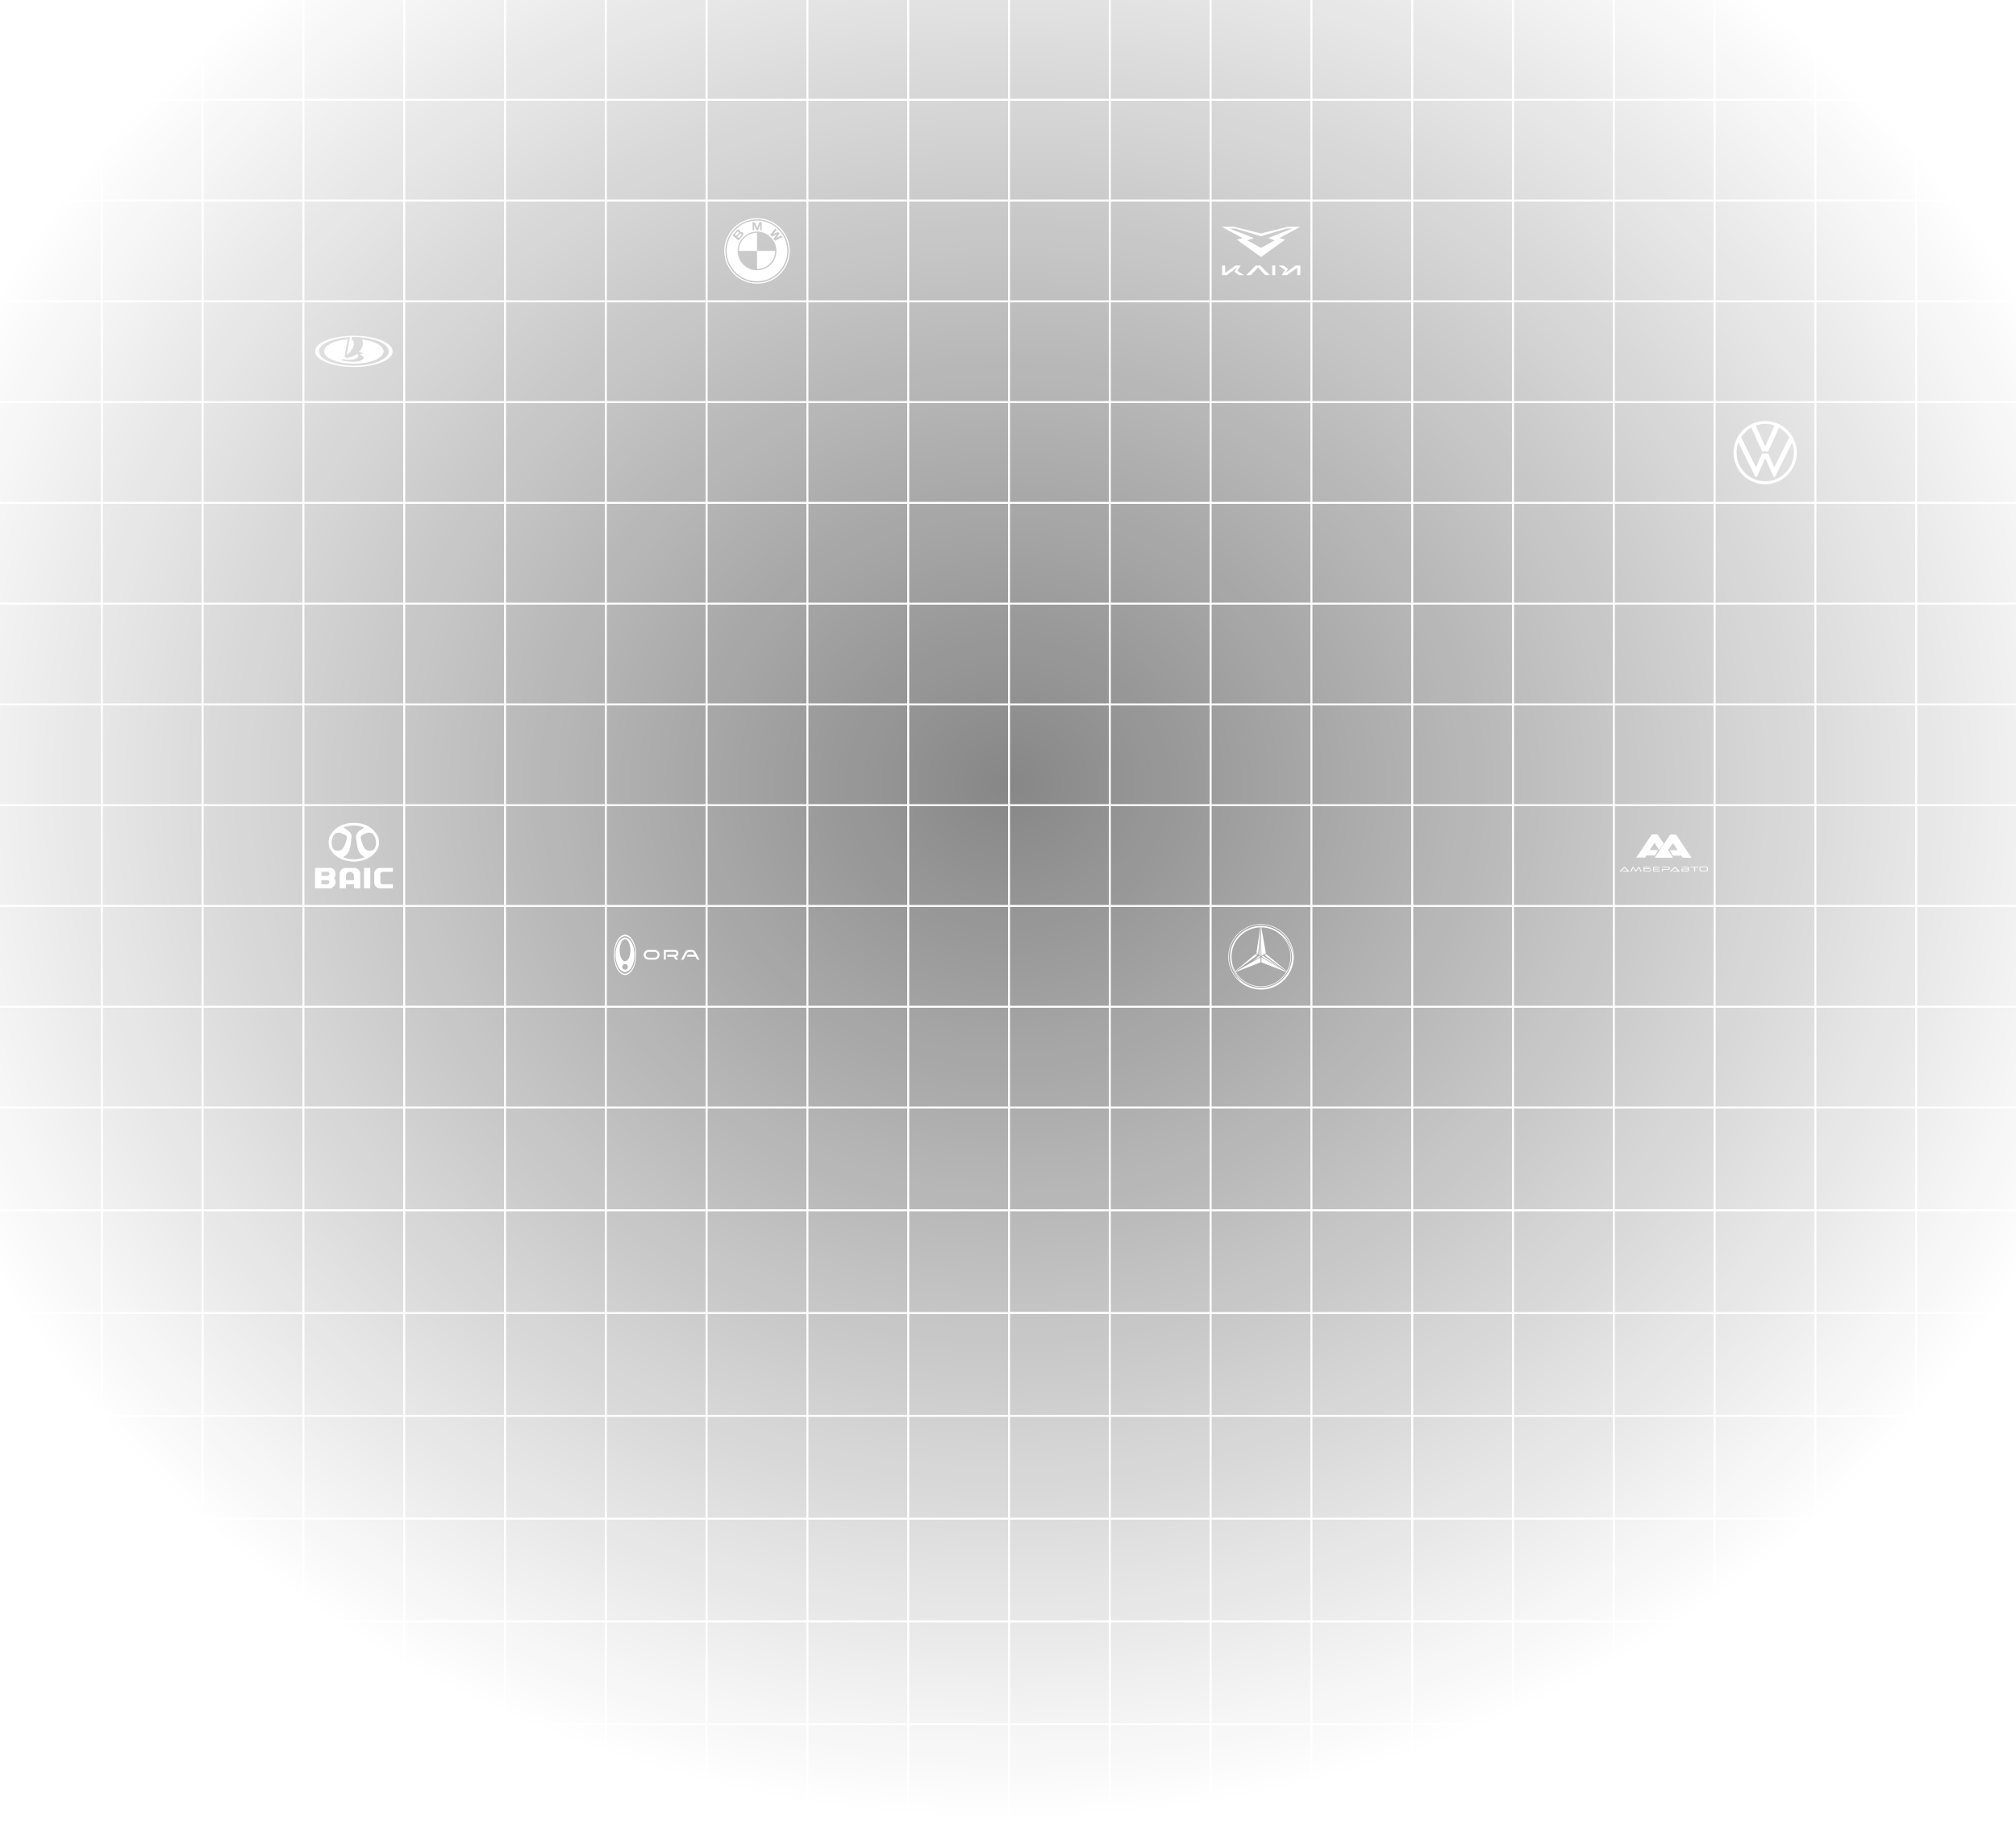 <?xml version="1.0" encoding="UTF-8"?> <svg xmlns="http://www.w3.org/2000/svg" width="2000" height="1812" viewBox="0 0 2000 1812" fill="none"><path opacity="0.5" fill-rule="evenodd" clip-rule="evenodd" d="M0 0L100 0V98H0V0ZM102 98V0H200V98H102ZM202 98V0H300V98H202ZM302 98V0H400V98H302ZM402 98V0L500 0V98H402ZM502 98V0H600V98H502ZM602 98V0H700V98H602ZM702 98V0H800V98H702ZM802 98V0H900V98H802ZM902 98V0H1000V98H902ZM1002 98V0H1100V98H1002ZM1102 98V0L1200 0V98H1102ZM1202 98V0H1300V98H1202ZM1302 98V0H1400V98H1302ZM1402 98V0H1500V98H1402ZM1502 98V0L1600 0V98H1502ZM1602 98V0H1700V98H1602ZM1702 98V0H1800V98H1702ZM1802 98V0H1900V98H1802ZM1902 98V0H2000V98H1902ZM1902 100H2000V198H1902V100ZM1902 200H2000V298H1902V200ZM1902 300H2000V398H1902V300ZM1902 400H2000V498H1902V400ZM1902 500H2000V598H1902V500ZM1902 600H2000V698H1902V600ZM1902 700H2000V798H1902V700ZM1902 800H2000V898H1902V800ZM1902 900H2000V998H1902V900ZM1902 1000H2000V1098H1902V1000ZM1902 1100H2000V1200H1902V1100ZM1900 1100V1200H1802V1100H1900ZM1800 1100V1200H1702V1100H1800ZM1700 1100V1200H1602V1100H1700ZM1600 1100V1200H1502V1100H1600ZM1500 1100V1200H1402V1100H1500ZM1400 1100V1200H1302V1100H1400ZM1300 1100V1200H1202V1100H1300ZM1200 1100V1200H1102V1100H1200ZM1100 1100V1200H1002V1100H1100ZM1000 1100V1200H902V1100H1000ZM900 1100V1200H802V1100H900ZM800 1100V1200H702V1100H800ZM700 1100V1200H602V1100H700ZM600 1100V1200H502V1100H600ZM500 1100V1200H402V1100H500ZM400 1100V1200H302V1100H400ZM300 1100V1200H202V1100H300ZM200 1100V1200H102V1100H200ZM100 1100V1200H0V1100H100ZM100 1098H0V1000H100V1098ZM100 998H0V900H100V998ZM100 898H0V800H100V898ZM100 798H0V700H100V798ZM100 698H0V600H100V698ZM100 598H0V500H100V598ZM100 498H0V400H100V498ZM100 398H0V300H100V398ZM100 298H0V200H100V298ZM100 198H0V100H100V198ZM1200 100H1102V198H1200V100ZM1200 200H1102V298H1200V200ZM1202 200H1300V249V298H1202V200ZM1200 300H1102V398H1200V300ZM1202 398V300H1300V398H1202ZM1200 400H1102V498H1200V400ZM1202 498V400H1300V498H1202ZM1200 500H1102V598H1200V500ZM1202 598V500H1300V598H1202ZM1200 600H1102V698H1200V600ZM1202 698V600H1300V698H1202ZM1200 700H1102V798H1200V700ZM1202 798V700H1300V798H1202ZM1200 800H1102V898H1200V800ZM1202 898V800H1300V898H1202ZM1200 900H1102V998H1200V900ZM1202 998V900H1300V998H1202ZM1200 1000H1102V1098H1200V1000ZM1202 1098V1000H1300V1098H1202ZM1202 198V100H1300V198H1202ZM1400 1098H1302V1000H1400V1098ZM1400 998H1302V900H1400V998ZM1400 898H1302V800H1400V898ZM1400 798H1302V700H1400V798ZM1400 698H1302V600H1400V698ZM1400 598H1302V500H1400V598ZM1400 498H1302V400H1400V498ZM1400 398H1302V300H1400V398ZM1400 298H1302V200H1400V298ZM1400 198H1302V100H1400V198ZM1402 200H1500V298H1402V200ZM1402 398V300H1500V398H1402ZM1402 498V400H1500V498H1402ZM1402 598V500H1500V598H1402ZM1402 698V600H1500V698H1402ZM1402 798V700H1500V798H1402ZM1402 898V800H1500V898H1402ZM1402 998V900H1500V998H1402ZM1402 1098V1000H1500V1098H1402ZM1402 198V100H1500V198H1402ZM1600 1098H1502V1000H1600V1098ZM1600 998H1502V900H1600V998ZM1600 898H1502V800H1600V898ZM1600 798H1502V700H1600V798ZM1600 698H1502V600H1600V698ZM1600 598H1502V500H1600V598ZM1600 498H1502V400H1600V498ZM1600 398H1502V300H1600V398ZM1600 298H1502V200H1600V298ZM1600 198H1502V100H1600V198ZM1602 200H1700V298H1602V200ZM1602 398V300H1700V398H1602ZM1602 498V400H1700V498H1602ZM1602 598V500H1700V598H1602ZM1602 698V600H1700V698H1602ZM1602 798V700H1700V798H1602ZM1602 898V800H1700V898H1602ZM1602 998V900H1700V998H1602ZM1602 1098V1000H1700V1098H1602ZM1602 198V100H1700V198H1602ZM1702 1098V1000H1800V1098H1702ZM1702 998V900H1800V998H1702ZM1702 898V800H1800V898H1702ZM1702 798V700H1800V798H1702ZM1702 698V600H1800V698H1702ZM1702 598V500H1800V598H1702ZM1800 400V498H1702V400H1800ZM1800 398H1702V300H1800V398ZM1800 298H1702V200H1800V298ZM1800 198H1702V100H1800V198ZM1802 200H1900V298H1802V200ZM1802 398V300H1900V398H1802ZM1802 498V400H1900V498H1802ZM1802 598V500H1900V598H1802ZM1802 698V600H1900V698H1802ZM1802 798V700H1900V798H1802ZM1802 898V800H1900V898H1802ZM1802 998V900H1900V998H1802ZM1802 1098V1000H1900V1098H1802ZM1802 198V100H1900V198H1802ZM102 1098H200V1000H102V1098ZM102 998H200V900H102V998ZM102 898H200V800H102V898ZM102 798H200V700H102V798ZM102 698H200V600H102V698ZM102 598H200V500H102V598ZM102 498H200V400H102V498ZM102 398H200V300H102V398ZM102 298H200V200H102V298ZM102 198H200V100H102V198ZM202 198V100H300V198H202ZM202 298V200H300V298H202ZM202 398V300H300V398H202ZM202 498V400H300V498H202ZM202 598V500H300V598H202ZM202 698V600H300V698H202ZM202 798V700H300V798H202ZM202 898V800H300V898H202ZM202 998V900H300V998H202ZM202 1098V1000H300V1098H202ZM302 1098H400V1000H302V1098ZM302 998H400V900H302V998ZM302 898H400V800H302V898ZM302 798H400V700H302V798ZM302 698H400V600H302V698ZM302 598H400V500H302V598ZM302 498H400V400H302V498ZM302 398H400V300H302V398ZM302 298H400V200H302V298ZM302 198H400V100H302V198ZM402 198V100H500V198H402ZM402 298V200H500V298H402ZM402 398V300H500V398H402ZM402 498V400H500V498H402ZM402 598V500H500V598H402ZM402 698V600H500V698H402ZM402 798V700H500V798H402ZM402 898V800H500V898H402ZM402 998V900H500V998H402ZM402 1098V1000H500V1098H402ZM502 1098H600V1000H502V1098ZM502 998H600V900H502V998ZM502 898H600V800H502V898ZM502 798H600V700H502V798ZM502 698H600V600H502V698ZM502 598H600V500H502V598ZM502 498H600V400H502V498ZM502 398H600V300H502V398ZM502 298H600V200H502V298ZM502 198H600V100H502V198ZM602 198V100H700V198H602ZM602 298V200H700V298H602ZM602 398V300H700V398H602ZM602 498V400H700V498H602ZM602 598V500H700V598H602ZM602 698V600H700V698H602ZM602 798V700H700V798H602ZM602 898V800H700V898H602ZM602 998V900H700V998H602ZM602 1098V1000H700V1098H602ZM702 1098H800V1000H702V1098ZM702 998H800V900H702V998ZM702 898H800V800H702V898ZM702 798H800V700H702V798ZM702 698H800V600H702V698ZM702 598H800V500H702V598ZM702 498H800V400H702V498ZM702 398H800V300H702V398ZM702 200V298H800V200H702ZM702 198H800V100H702V198ZM802 198V100H900V198H802ZM802 200H900V298H802V200ZM802 398V300H900V398H802ZM802 498V400H900V498H802ZM802 598V500H900V598H802ZM802 698V600H900V698H802ZM802 798V700H900V798H802ZM802 898V800H900V898H802ZM802 998V900H900V998H802ZM802 1098V1000H900V1098H802ZM902 1098H1000V1000H902V1098ZM902 998H1000V900H902V998ZM902 898H1000V800H902V898ZM902 798H1000V700H902V798ZM902 698H1000V600H902V698ZM902 598H1000V500H902V598ZM902 498H1000V400H902V498ZM902 398H1000V300H902V398ZM902 298H1000V200H902V298ZM902 198H1000V100H902V198ZM1002 198V100H1100V198H1002ZM1002 200H1100V298H1002V200ZM1002 398V300H1100V398H1002ZM1002 498V400H1100V498H1002ZM1002 598V500H1100V598H1002ZM1002 698V600H1100V698H1002ZM1002 798V700H1100V798H1002ZM1002 898V800H1100V898H1002ZM1002 998V900H1100V998H1002ZM1002 1098V1000H1100V1098H1002ZM351.029 333.166C329.766 333.166 312.529 340.105 312.529 348.666C312.529 357.227 329.766 364.166 351.029 364.166C372.292 364.166 389.529 357.227 389.529 348.666C389.529 340.105 372.292 333.166 351.029 333.166ZM359.579 349.957C359.598 349.975 359.611 349.998 359.616 350.023L359.799 351.03C359.776 351.143 359.716 351.181 359.653 351.172C358.55 350.873 357.621 350.942 357.465 351.374C357.315 351.791 357.927 352.412 358.898 352.891C360.006 353.522 360.657 354.293 360.657 355.125C360.657 357.265 356.347 359 351.032 359C346.759 359 342.745 358.535 339.254 357.718C339.244 357.715 339.234 357.712 339.225 357.707C339.217 357.703 339.209 357.699 339.202 357.693C339.195 357.688 339.189 357.682 339.184 357.676C339.181 357.673 339.178 357.669 339.176 357.666C339.157 357.639 339.149 357.606 339.153 357.574L339.398 356.221C339.401 356.204 339.407 356.188 339.416 356.174C339.421 356.167 339.426 356.159 339.433 356.153C339.435 356.15 339.437 356.148 339.44 356.146C339.443 356.143 339.447 356.14 339.451 356.137C339.464 356.127 339.48 356.121 339.497 356.117C339.506 356.115 339.516 356.114 339.526 356.114C339.533 356.114 339.54 356.115 339.547 356.116C341.263 356.716 343.475 357.076 345.896 357.076C348.753 357.076 351.319 356.575 353.081 355.779C354.599 355.094 355.521 354.191 355.521 353.201C355.521 352.472 355.021 351.791 354.153 351.209C354.143 351.204 354.133 351.2 354.122 351.197C354.108 351.193 354.094 351.192 354.08 351.194C354.067 351.195 354.054 351.199 354.041 351.204L354.026 351.212L354.012 351.223C353.696 351.464 353.374 351.696 353.045 351.918L352.833 352.06L352.618 352.199L352.44 352.312C352.256 352.427 352.07 352.539 351.883 352.647C349.275 354.163 346.515 354.97 343.946 355.104L343.843 355.099C343.559 355.099 343.279 355.036 343.022 354.914C342.765 354.792 342.538 354.615 342.358 354.395C342.265 354.282 342.186 354.159 342.121 354.029C342.06 353.905 342.011 353.775 341.977 353.64C341.936 353.481 341.917 353.319 341.917 353.156L341.919 353.081C341.919 353.066 341.92 353.052 341.921 353.037C341.922 353.012 341.924 352.987 341.927 352.962L341.936 352.89C341.941 352.857 341.946 352.825 341.952 352.793L344.832 336.831C344.829 336.729 344.774 336.679 344.71 336.677C331.445 337.88 321.512 342.791 321.512 348.666C321.512 355.443 334.727 360.937 351.029 360.937C367.331 360.937 380.546 355.443 380.546 348.666C380.546 343.092 371.606 338.386 359.361 336.891L359.345 336.89C359.333 336.89 359.322 336.892 359.31 336.895C359.294 336.899 359.279 336.907 359.265 336.918C359.259 336.923 359.253 336.929 359.248 336.935C359.242 336.942 359.237 336.949 359.232 336.957C359.224 336.972 359.218 336.988 359.217 337.005C361.016 340.757 359.664 345.552 356.106 349.321C356.062 349.466 356.109 349.527 356.175 349.539C357.291 349.631 358.404 349.759 359.512 349.922C359.537 349.926 359.561 349.938 359.579 349.957ZM351.021 340.502C351.026 340.42 351.029 340.337 351.029 340.253C351.029 339.512 350.818 338.786 350.42 338.161C350.022 337.537 349.455 337.041 348.785 336.731C348.741 336.705 348.715 336.653 348.724 336.599L349.09 334.576C349.094 334.56 349.101 334.545 349.111 334.531C349.118 334.521 349.126 334.513 349.135 334.505C349.14 334.501 349.145 334.497 349.151 334.494C349.158 334.49 349.166 334.487 349.174 334.484C349.187 334.48 349.201 334.478 349.215 334.478C349.481 334.472 349.747 334.467 350.013 334.464L350.397 334.46C350.607 334.458 350.818 334.458 351.029 334.458C370.167 334.458 385.68 340.819 385.68 348.666C385.68 356.513 370.166 362.874 351.029 362.874C331.892 362.874 316.379 356.513 316.379 348.666C316.379 341.376 329.769 335.368 347.015 334.552C347.028 334.553 347.04 334.555 347.052 334.56C347.063 334.564 347.074 334.569 347.084 334.576C347.089 334.58 347.094 334.584 347.099 334.589C347.105 334.595 347.111 334.602 347.115 334.609L347.119 334.616L347.127 334.63L347.133 334.647L347.136 334.663L347.137 334.674L344.008 352.011C344.001 352.058 344.013 352.099 344.039 352.128L344.052 352.141C344.057 352.145 344.061 352.148 344.066 352.152C344.069 352.153 344.072 352.155 344.074 352.156C344.078 352.158 344.082 352.16 344.087 352.161L344.09 352.163C344.093 352.164 344.096 352.165 344.099 352.165C344.101 352.166 344.104 352.167 344.106 352.167C344.139 352.175 344.173 352.168 344.201 352.15C344.913 351.601 345.588 351.004 346.221 350.366C349.414 347.152 351.161 343.347 351.021 340.502ZM1218.5 949.513C1218.5 931.564 1233.05 917.014 1251 917.014C1268.95 917.014 1283.5 931.564 1283.5 949.513C1283.5 967.463 1268.95 982.013 1251 982.013C1233.05 982.013 1218.5 967.463 1218.5 949.513ZM1231.45 973.259C1236.63 977.804 1243.58 980.28 1251 980.28C1267.98 980.28 1281.74 966.519 1281.74 949.545C1281.74 942.614 1278.35 933.999 1274.43 930.974C1278.3 936.007 1280.86 942.705 1280.86 949.545C1280.86 966.032 1267.49 979.398 1251 979.398C1236.15 979.398 1223.82 968.542 1221.53 954.33C1222.5 961.803 1226.41 968.834 1231.45 973.259ZM1250.81 920.252L1248.18 947.198L1246.36 946.107L1250.33 920.257C1234.48 920.617 1221.74 933.577 1221.74 949.513C1221.73 954.454 1222.98 959.316 1225.37 963.641L1245.62 946.735L1247.55 947.826L1225.53 963.93L1225.69 964.213L1250.57 949.917V954.958L1225.91 964.575C1231.02 973.083 1240.35 978.777 1251 978.777C1261.66 978.777 1270.99 973.072 1276.11 964.55L1251.43 955.011V949.968L1276.28 964.264L1276.45 963.973L1254.35 947.826L1256.27 946.735L1276.58 963.73C1278.93 959.522 1280.27 954.675 1280.27 949.513C1280.27 933.45 1267.32 920.414 1251.3 920.253L1255.85 945.902L1251.33 948.606L1251.07 920.25H1251L1250.81 920.252ZM1220.26 949.494C1220.26 932.521 1234.02 918.76 1251 918.76C1267.69 918.76 1282.22 932.905 1282.66 949.493C1283.18 932.491 1268.62 917.581 1251 917.581C1233.37 917.581 1219.09 931.869 1219.09 949.493C1219.09 959.591 1223.82 968.591 1231.14 974.438C1229.28 972.46 1227.88 970.962 1226.58 968.542C1222.77 962.91 1220.26 956.389 1220.26 949.494ZM1253.13 948.5L1251.68 949.333L1271.33 960.977L1253.13 948.5ZM1249.28 947.889L1250.63 948.667L1250.79 924.074L1249.28 947.889ZM1242.97 953.577L1249 948.586L1250.2 949.314L1242.97 953.577ZM1722.77 449.158C1722.77 464.766 1735.55 477.616 1751.16 477.616C1766.77 477.616 1779.56 464.766 1779.68 449.158C1779.68 445.648 1779.05 442.326 1777.86 439.192L1761.25 472.602C1761.07 473.04 1760.75 473.416 1760.25 473.416C1759.75 473.416 1759.44 473.04 1759.25 472.602L1751.6 455.489L1751.57 455.438L1751.53 455.373L1751.52 455.36C1751.44 455.224 1751.37 455.113 1751.22 455.113C1751.2 455.113 1751.18 455.115 1751.16 455.119C1751.12 455.128 1751.09 455.143 1751.06 455.165C1751.06 455.169 1751.05 455.174 1751.04 455.179L1751.03 455.195C1751.02 455.203 1751.01 455.211 1751 455.22C1750.98 455.238 1750.97 455.258 1750.95 455.28C1750.94 455.297 1750.93 455.314 1750.92 455.332C1750.9 455.365 1750.88 455.401 1750.87 455.436C1750.86 455.454 1750.86 455.471 1750.85 455.489L1743.2 472.602C1743.01 473.04 1742.7 473.416 1742.2 473.416C1742.05 473.416 1741.92 473.384 1741.8 473.327C1741.52 473.191 1741.33 472.912 1741.19 472.602L1724.58 439.192C1723.39 442.326 1722.77 445.648 1722.77 449.158ZM1750.92 442.544L1750.94 442.567C1750.95 442.58 1750.96 442.591 1750.96 442.602L1750.97 442.611L1750.98 442.618L1750.98 442.622C1751.01 442.65 1751.04 442.672 1751.07 442.685C1751.09 442.693 1751.11 442.698 1751.13 442.7C1751.14 442.701 1751.15 442.702 1751.16 442.702C1751.35 442.702 1751.41 442.583 1751.53 442.344L1751.54 442.326L1760.44 422.268C1757.55 421.202 1754.42 420.638 1751.16 420.638C1747.9 420.638 1744.77 421.202 1741.88 422.268L1750.79 442.326C1750.81 442.365 1750.83 442.405 1750.86 442.442L1750.87 442.454L1750.87 442.467C1750.88 442.478 1750.88 442.488 1750.89 442.499L1750.9 442.512L1750.9 442.52L1750.92 442.544ZM1741.77 463.064C1741.85 463.207 1741.92 463.324 1742.07 463.324C1742.26 463.324 1742.39 463.136 1742.45 462.948L1747.71 450.537C1747.83 450.275 1747.96 450.148 1748.13 450.087C1748.19 450.065 1748.26 450.052 1748.33 450.044C1748.4 450.038 1748.46 450.036 1748.53 450.036H1753.54C1753.92 450.036 1754.17 450.098 1754.36 450.537L1759.81 462.948C1759.84 462.99 1759.86 463.032 1759.89 463.071C1759.97 463.21 1760.04 463.324 1760.19 463.324C1760.38 463.324 1760.5 463.136 1760.56 462.948L1775.11 433.864C1772.54 429.915 1769.03 426.592 1764.89 424.273L1754.48 447.403C1754.37 447.66 1754.24 447.788 1754.08 447.85C1754.06 447.858 1754.04 447.864 1754.02 447.87C1754 447.875 1753.97 447.88 1753.95 447.884C1753.86 447.9 1753.77 447.904 1753.67 447.904H1748.65C1748.34 447.904 1748.03 447.779 1747.9 447.403L1737.5 424.273C1733.3 426.592 1729.85 429.915 1727.28 433.864L1741.7 462.948C1741.72 462.987 1741.75 463.026 1741.77 463.064ZM1782.5 449.158C1782.5 466.521 1768.52 480.5 1751.16 480.5C1733.8 480.5 1719.82 466.521 1719.82 449.158C1719.82 431.795 1733.8 417.817 1751.16 417.817C1768.52 417.817 1782.5 431.795 1782.5 449.158ZM751 281.5C759.68 281.5 767.84 278.119 773.98 271.981C780.12 265.842 783.5 257.681 783.5 249C783.5 240.319 780.12 232.158 773.98 226.019C767.84 219.881 759.68 216.5 751 216.5C733.08 216.5 718.5 231.079 718.5 249C718.5 257.681 721.88 265.842 728.02 271.981C734.16 278.119 742.32 281.5 751 281.5ZM719.62 249C719.62 240.62 722.89 232.74 728.81 226.814C734.74 220.888 742.62 217.625 751 217.625C759.38 217.625 767.26 220.888 773.19 226.814C779.11 232.74 782.38 240.619 782.38 249C782.38 266.301 768.3 280.375 751 280.375C742.62 280.375 734.74 277.112 728.81 271.186C722.89 265.259 719.62 257.38 719.62 249ZM751 249H733.02C733.02 239.07 741.07 231.021 751 231.021V249ZM751 266.979V249H768.98C768.98 258.93 760.93 266.979 751 266.979ZM751 218.917C734.39 218.917 720.92 232.386 720.92 249C720.92 265.614 734.39 279.083 751 279.083C767.61 279.083 781.08 265.614 781.08 249C781.08 232.386 767.61 218.917 751 218.917ZM751 268.215C740.39 268.215 731.78 259.612 731.78 249C731.78 238.388 740.39 229.784 751 229.784C761.61 229.784 770.22 238.388 770.22 249C770.22 259.612 761.61 268.215 751 268.215ZM736.88 230.666C736.24 230.047 735.26 229.86 734.33 230.434C734.51 229.976 734.44 229.509 734.34 229.251C733.976 228.581 733.825 228.451 733.554 228.219L733.54 228.207L733.48 228.159C732.42 227.268 731.3 228.028 730.5 228.981L726.63 233.586L732.71 238.683L736.78 233.827C737.71 232.717 737.86 231.617 736.88 230.666ZM752.01 228.478L754.09 222.949V228.478H755.68V220.56H753.3L751.14 226.2L748.99 220.56H746.6V228.478H748.19V222.949L750.27 228.478H752.01ZM773.32 231.772L770.34 235.998L774.96 233.801L776.19 235.314L768.9 238.844L767.47 237.055L770.33 232.866L770.31 232.845L765.62 234.776L764.17 232.998L769.14 226.608L770.36 228.121L767.25 232.19L772.01 230.149L773.32 231.772ZM731.34 230.121C731.61 229.801 732.22 229.814 732.61 230.142C733.04 230.502 733.04 231.013 732.75 231.357L730.46 234.091L729.02 232.887L731.34 230.121ZM735.42 233.347L733.01 236.23L731.49 234.957L733.93 232.051C734.2 231.723 734.82 231.627 735.23 231.975C735.7 232.368 735.75 232.964 735.42 233.347ZM1100 1202V1301.78H1002V1202H1100ZM100 1202V1302H0V1202H100ZM200 1202V1302H102V1202H200ZM300 1302V1202H202V1302H300ZM400 1202V1302H302V1202H400ZM500 1302V1202H402V1302H500ZM600 1202V1302H502V1202H600ZM700 1302V1202H602V1302H700ZM800 1202V1302H702V1202H800ZM900 1302V1202H802V1302H900ZM1902 1202H2000V1302H1902V1202ZM1000 1302V1202H902V1302H1000ZM1200 1202V1302H1102V1202H1200ZM1300 1302V1202H1202V1302H1300ZM1500 1202V1302H1402V1202H1500ZM1400 1302V1202H1302V1302H1400ZM1600 1202V1302H1502V1202H1600ZM1700 1302V1202H1602V1302H1700ZM1800 1202V1302H1702V1202H1800ZM1900 1302V1202H1802V1302H1900ZM1902 1304H2000V1404H1902V1304ZM1900 1404V1304H1802V1404H1900ZM1800 1304V1404H1702V1304H1800ZM1700 1404V1304H1602V1404H1700ZM1600 1304V1404H1502V1304H1600ZM1500 1404V1304H1402V1404H1500ZM1400 1304V1404H1302V1304H1400ZM1300 1404V1304H1202V1404H1300ZM1200 1304V1404H1102V1304H1200ZM1100 1404V1304H1002V1404H1100ZM1000 1304V1404H902V1304H1000ZM900 1404V1304H802V1404H900ZM800 1304V1404H702V1304H800ZM700 1404V1304H602V1404H700ZM600 1304V1404H502V1304H600ZM500 1404V1304H402V1404H500ZM400 1304V1404H302V1304H400ZM300 1404V1304H202V1404H300ZM200 1304V1404H102V1304H200ZM100 1404V1304H0V1404H100ZM100 1406V1506H0V1406H100ZM200 1506V1406H102V1506H200ZM300 1406V1506H202V1406H300ZM400 1506V1406H302V1506H400ZM500 1406V1506H402V1406H500ZM600 1506V1406H502V1506H600ZM700 1406V1506H602V1406H700ZM800 1506V1406H702V1506H800ZM900 1406V1506H802V1406H900ZM1000 1506V1406H902V1506H1000ZM1100 1406V1506H1002V1406H1100ZM1200 1506V1406H1102V1506H1200ZM1300 1406V1506H1202V1406H1300ZM1400 1506V1406H1302V1506H1400ZM1500 1406V1506H1402V1406H1500ZM1600 1506V1406H1502V1506H1600ZM1700 1406V1506H1602V1406H1700ZM1800 1506V1406H1702V1506H1800ZM1900 1406V1506H1802V1406H1900ZM2000 1406H1902V1506H2000V1406ZM1902 1508H2000V1608H1902V1508ZM1900 1608V1508H1802V1608H1900ZM1800 1508V1608H1702V1508H1800ZM1700 1608V1508H1602V1608H1700ZM1600 1508V1608H1502V1508H1600ZM1500 1608V1508H1402V1608H1500ZM1400 1508V1608H1302V1508H1400ZM1300 1608V1508H1202V1608H1300ZM1200 1508V1608H1102V1508H1200ZM1100 1608V1508H1002V1608H1100ZM1000 1508V1608H902V1508H1000ZM900 1608V1508H802V1608H900ZM800 1508V1608H702V1508H800ZM700 1608V1508H602V1608H700ZM600 1508V1608H502V1508H600ZM500 1608V1508H402V1608H500ZM400 1508V1608H302V1508H400ZM300 1608V1508H202V1608H300ZM200 1508V1608H102V1508H200ZM100 1608V1508H0V1608H100ZM100 1610V1710H0V1610H100ZM200 1710V1610H102V1710H200ZM300 1610V1710H202V1610H300ZM400 1710V1610H302V1710H400ZM500 1610V1710H402V1610H500ZM600 1710V1610H502V1710H600ZM700 1610V1710H602V1610H700ZM800 1710V1610H702V1710H800ZM900 1610V1710H802V1610H900ZM1000 1710V1610H902V1710H1000ZM1100 1610V1710H1002V1610H1100ZM1200 1710V1610H1102V1710H1200ZM1300 1610V1710H1202V1610H1300ZM1400 1710V1610H1302V1710H1400ZM1500 1610V1710H1402V1610H1500ZM1700 1710V1610H1602V1710H1700ZM1600 1610V1710H1502V1610H1600ZM1800 1710V1610H1702V1710H1800ZM1900 1610V1710H1802V1610H1900ZM2000 1610H1902V1710H2000V1610ZM1902 1712H2000V1812H1902V1712ZM1900 1812V1712H1802V1812H1900ZM1800 1712V1812H1702V1712H1800ZM1700 1812V1712H1602V1812H1700ZM1600 1712V1812H1502V1712H1600ZM1500 1812V1712H1402V1812H1500ZM1400 1712V1812H1302V1712H1400ZM1300 1812V1712H1202V1812H1300ZM1200 1712V1812H1102V1712H1200ZM1100 1812V1712H1002V1812H1100ZM1000 1712V1812H902V1712H1000ZM900 1812V1712H802V1812H900ZM800 1712V1812H702V1712H800ZM700 1812V1712H602V1812H700ZM600 1712V1812H502V1712H600ZM500 1812V1712H402V1812H500ZM400 1712V1812H302V1712H400ZM300 1812V1712H202V1812H300ZM200 1712V1812H102V1712H200ZM100 1812V1712H0V1812H100ZM1232.65 236.225L1212 225H1224.13L1251 231.67L1277.87 225H1290L1269.35 236.225L1274.92 237.851L1251 255.095L1227.08 237.851L1232.65 236.225ZM1251 245.985L1237.4 238.502L1243.95 236.225L1219.87 226.789H1225.6L1251 234.435L1276.4 226.789H1282.13L1258.05 236.225L1264.6 238.502L1251 245.985ZM1212.39 263.476V273H1216.99L1227.84 265.252L1224.47 269.529L1229.16 273H1233.93L1227.51 268.48L1230.89 263.476H1225.71L1215.43 270.74V263.476H1212.39ZM1236.39 273H1240.92L1248.07 265.413L1255.22 273H1259.74L1250.29 263.476H1245.85L1236.39 273ZM1262.13 273V263.476H1265.09V273H1262.13ZM1290 273V263.476H1285.4L1274.54 271.224L1277.91 266.947L1273.23 263.476H1268.46L1274.87 267.996L1271.5 273H1276.68L1286.96 265.736V273H1290ZM629.084 959.17C630.575 955.423 631.134 951.488 631.111 947.484C631.111 947.287 631.113 947.09 631.116 946.895V946.893V946.891V946.889C631.121 946.506 631.126 946.13 631.111 945.774C630.994 943.151 630.598 940.598 629.853 938.093C629.131 935.657 628.129 933.362 626.592 931.324C625.637 930.06 624.542 929.006 623.121 928.28C621.095 927.226 619.045 927.25 617.019 928.28C615.854 928.865 614.899 929.732 614.061 930.716C612.617 932.402 611.638 934.345 610.87 936.406C609.728 939.521 609.193 942.776 609.03 946.102C608.89 949.662 609.239 953.128 610.194 956.547C610.916 959.1 611.941 961.512 613.548 963.643C614.387 964.767 615.365 965.751 616.6 966.477C618.906 967.835 621.235 967.835 623.541 966.5C624.542 965.915 625.404 965.118 626.149 964.228C627.431 962.729 628.362 960.997 629.084 959.17ZM610.777 955.259C610.148 952.73 609.868 950.177 609.868 947.343C609.891 943.783 610.45 940.083 611.895 936.523C612.64 934.697 613.595 932.987 614.946 931.535C615.528 930.903 616.18 930.341 616.926 929.896C619.045 928.655 621.188 928.655 623.308 929.919C624.496 930.622 625.427 931.605 626.243 932.73C627.71 934.767 628.665 937.086 629.294 939.545C630.156 942.917 630.459 946.336 630.226 949.826C630.016 952.893 629.434 955.868 628.292 958.725C627.5 960.739 626.452 962.589 624.868 964.111C624.379 964.58 623.82 965.025 623.238 965.376C621.188 966.617 619.092 966.617 616.996 965.423C615.691 964.65 614.666 963.573 613.805 962.331C612.314 960.177 611.405 957.788 610.777 955.259ZM659.085 942.589H658.596V952.331H660.529V944.627C660.56 944.627 660.59 944.626 660.62 944.625C660.647 944.624 660.674 944.623 660.701 944.622C660.742 944.62 660.782 944.618 660.822 944.615L660.837 944.614C660.931 944.609 661.021 944.603 661.111 944.603H669.427H669.823C670.638 944.673 671.244 945.493 671.057 946.289C670.894 947.015 670.335 947.437 669.543 947.437H662.555C662.518 947.437 662.48 947.438 662.441 947.439C662.383 947.442 662.324 947.445 662.264 947.449L662.179 947.454C662.148 947.455 662.118 947.457 662.087 947.458C662.049 947.459 662.01 947.46 661.973 947.46V949.451H662.625C663.193 949.451 663.758 949.453 664.323 949.456H664.345C665.463 949.461 666.578 949.466 667.703 949.451C668.029 949.451 668.216 949.545 668.402 949.802L668.519 949.958L668.645 950.127L668.729 950.238L668.966 950.552C669.344 951.051 669.722 951.551 670.079 952.05C670.242 952.285 670.428 952.402 670.731 952.378C670.933 952.37 671.131 952.368 671.328 952.368C671.496 952.368 671.662 952.371 671.828 952.373H671.83H671.833H671.835C672.011 952.376 672.186 952.378 672.362 952.378C672.429 952.378 672.496 952.363 672.572 952.345C672.628 952.332 672.689 952.318 672.758 952.308C671.989 951.301 671.29 950.364 670.568 949.381C670.643 949.343 670.711 949.31 670.774 949.28C670.81 949.263 670.845 949.247 670.879 949.232C670.931 949.208 670.98 949.187 671.029 949.166L671.127 949.123C673.27 948.093 673.759 945.259 672.059 943.573C671.36 942.87 670.498 942.589 669.52 942.589H659.085ZM646.507 942.589C646.863 942.589 647.222 942.586 647.582 942.584C648.089 942.58 648.599 942.577 649.105 942.58C649.224 942.581 649.343 942.582 649.462 942.584C649.556 942.585 649.651 942.587 649.745 942.589C652.214 942.659 654.263 944.767 654.357 947.249C654.45 949.896 652.4 952.331 649.465 952.331C647.462 952.355 645.436 952.355 643.432 952.331C640.8 952.308 638.681 950.2 638.611 947.554C638.564 945.095 640.218 943.198 642.314 942.706C642.684 942.608 643.069 942.592 643.457 942.576L643.487 942.575L643.569 942.571C643.609 942.569 643.649 942.568 643.689 942.566C644.169 942.566 644.643 942.572 645.115 942.577C645.581 942.583 646.044 942.589 646.507 942.589ZM646.507 944.58H643.549C643.467 944.58 643.383 944.58 643.299 944.582C643.252 944.583 643.206 944.585 643.16 944.588C643.027 944.597 642.898 944.614 642.78 944.65C641.173 945.071 640.498 946.547 640.614 947.718C640.777 949.217 641.988 950.317 643.479 950.341H649.442C651.096 950.341 652.353 949.076 652.353 947.437C652.353 945.774 650.909 944.509 649.465 944.58C648.815 944.611 648.164 944.6 647.507 944.59C647.176 944.585 646.843 944.58 646.507 944.58ZM693.422 952.358H693.426L693.671 952.356C693.779 952.355 693.889 952.355 694 952.355C693.974 952.265 693.949 952.196 693.915 952.144C693.888 952.102 693.856 952.072 693.814 952.051L693.211 950.922C692.06 948.764 690.904 946.596 689.714 944.463C689.062 943.268 687.991 942.636 686.616 942.613C686.141 942.603 685.663 942.601 685.183 942.602C685.012 942.603 684.841 942.604 684.67 942.605L684.267 942.607H684.264H684.26C683.872 942.61 683.484 942.613 683.099 942.613C681.632 942.613 680.537 943.292 679.838 944.58C678.935 946.237 678.042 947.895 677.145 949.56L677.126 949.596L677.125 949.597C676.711 950.366 676.296 951.137 675.879 951.91C675.82 952.008 675.778 952.123 675.724 952.269L675.692 952.355C675.838 952.355 675.981 952.354 676.122 952.352L676.362 952.35C676.781 952.344 677.18 952.34 677.579 952.355C677.905 952.378 678.091 952.285 678.231 951.98C678.517 951.406 678.834 950.831 679.143 950.269L679.146 950.265C679.214 950.142 679.282 950.018 679.349 949.896C679.453 949.703 679.558 949.51 679.662 949.317C679.796 949.07 679.93 948.823 680.063 948.577L680.09 948.528L680.137 948.44C680.386 947.983 680.633 947.527 680.879 947.072C681.108 946.647 681.336 946.222 681.562 945.798C682.004 945.001 682.657 944.556 683.588 944.58C684.179 944.595 684.781 944.59 685.378 944.585H685.381H685.384C685.679 944.582 685.974 944.58 686.267 944.58C686.873 944.58 687.408 944.814 687.734 945.282C687.899 945.517 688.053 945.765 688.205 946.022C688.355 946.276 688.502 946.541 688.654 946.813C688.718 946.927 688.782 947.042 688.848 947.159C688.895 947.243 688.943 947.328 688.992 947.414H682.307C682.146 947.717 681.984 948.015 681.82 948.318L681.811 948.335L681.606 948.713C681.535 948.844 681.464 948.978 681.391 949.113C681.34 949.209 681.288 949.306 681.236 949.404H690.04C690.133 949.592 690.227 949.755 690.32 949.919C690.518 950.271 690.71 950.622 690.902 950.973C691.094 951.325 691.286 951.676 691.484 952.027C691.554 952.168 691.717 952.332 691.834 952.332C692.353 952.366 692.873 952.362 693.422 952.358ZM629.457 947.179C629.457 950.856 628.968 954.182 627.734 957.343C627.058 959.076 626.196 960.715 624.915 962.074C624.379 962.636 623.774 963.174 623.122 963.596C621.095 964.884 619.022 964.861 616.972 963.596C615.854 962.893 614.969 961.933 614.224 960.833C612.873 958.842 612.011 956.641 611.475 954.322C610.264 949.006 610.381 943.737 612.081 938.561C612.757 936.453 613.735 934.509 615.249 932.87C615.715 932.378 616.25 931.91 616.809 931.512C618.929 930.036 621.328 930.083 623.424 931.559C624.519 932.308 625.358 933.292 626.08 934.416C627.384 936.406 628.176 938.608 628.712 940.926C629.247 943.081 629.48 945.259 629.457 947.179ZM625.428 942.776C625.451 941.512 625.288 939.99 624.938 938.491C624.589 936.945 624.077 935.47 623.168 934.158C622.726 933.526 622.213 932.964 621.538 932.566C620.559 932.004 619.535 931.98 618.58 932.589C618.137 932.87 617.741 933.221 617.415 933.62C616.507 934.65 615.948 935.915 615.552 937.226C614.503 940.739 614.457 944.299 615.272 947.858C615.621 949.381 616.18 950.809 617.112 952.097C617.485 952.612 617.927 953.081 618.463 953.409C619.535 954.088 620.606 954.088 621.654 953.385C622.12 953.057 622.539 952.636 622.912 952.191C623.518 951.465 623.914 950.622 624.263 949.755C625.102 947.601 625.428 945.352 625.428 942.776ZM617.252 959.451C617.252 961.02 618.533 962.308 620.094 962.308C621.654 962.308 622.935 961.02 622.935 959.451C622.935 958.163 621.98 956.594 620.094 956.594C618.323 956.594 617.275 958.022 617.252 959.451ZM1623.28 851H1631.97L1633.32 848.895H1641.86L1645 843.484H1636.61L1641.41 836.418L1646.05 843.634L1650.55 837.02L1644.58 828.262C1644.47 828.098 1644.28 828 1644.09 828H1639.03C1638.83 828 1638.64 828.099 1638.53 828.266L1623.28 851ZM1678.11 851.15H1669.42L1668.07 849.046H1659.53L1656.39 843.634H1664.33L1659.68 836.719L1654.89 843.333L1659.68 851.15H1641.56L1656.81 828.416C1656.85 828.362 1656.89 828.314 1656.94 828.276C1657.04 828.195 1657.17 828.15 1657.31 828.15H1662.36C1662.56 828.15 1662.75 828.25 1662.86 828.416L1678.11 851.15ZM1685.9 862.274V861.292C1686.03 860.76 1686.78 859.696 1688.79 859.696H1691.62C1693.62 859.696 1694.37 860.76 1694.5 861.292V862.274V863.256C1694.37 863.788 1693.62 864.852 1691.62 864.852H1688.79C1686.78 864.852 1686.03 863.788 1685.9 863.256V862.274ZM1686.83 862.274V863.043C1686.99 863.433 1687.63 864.214 1688.89 864.214H1691.45C1692.72 864.214 1693.36 863.433 1693.52 863.043V862.274V861.505C1693.36 861.115 1692.72 860.335 1691.45 860.335H1688.89C1687.63 860.335 1686.99 861.115 1686.83 861.505V862.274ZM1618.42 864.889H1617.27L1619.48 860.582C1619.7 860.137 1620.34 860.106 1620.61 860.526L1622.79 863.898C1622.83 863.964 1622.93 863.964 1622.97 863.9L1625.26 860.489C1625.53 860.079 1626.16 860.112 1626.38 860.549L1628.65 864.889H1627.56L1625.79 861.337C1625.76 861.262 1625.65 861.256 1625.6 861.327L1623.44 864.7C1623.18 865.104 1622.58 865.099 1622.33 864.691L1620.26 861.337C1620.22 861.264 1620.11 861.27 1620.07 861.348L1618.42 864.889ZM1607.86 864.889H1606.5L1610.98 860.459C1611.33 860.117 1611.9 860.123 1612.23 860.473L1616.51 864.889H1609.33L1609.98 864.198H1614.5L1611.72 861.276C1611.63 861.187 1611.49 861.186 1611.4 861.274L1607.86 864.889ZM1657.9 864.889H1656.54L1661.02 860.459C1661.37 860.117 1661.93 860.124 1662.27 860.473L1666.55 864.889H1659.37L1660.02 864.198H1664.54L1661.76 861.276C1661.71 861.225 1661.64 861.203 1661.57 861.21C1661.53 861.214 1661.48 861.236 1661.44 861.274L1657.9 864.889ZM1677.87 860.169L1677.21 860.808H1680.64V864.693H1681.73V860.808H1684.67L1685.27 860.169H1677.87ZM1668.22 864.693V862.085H1673.99C1674.23 862.085 1674.7 862 1674.7 861.447C1674.7 860.893 1674.23 860.79 1673.99 860.808H1668.22L1668.82 860.169H1673.99C1674.56 860.169 1674.81 860.24 1674.86 860.276C1675.13 860.365 1675.68 860.691 1675.68 861.287C1675.68 861.883 1675.13 862.245 1674.86 862.351C1675.27 862.424 1675.73 862.724 1675.73 863.415C1675.73 864.485 1674.83 864.613 1674.32 864.684L1674.26 864.693H1668.22ZM1669.26 862.724H1673.99C1674.23 862.706 1674.7 862.809 1674.7 863.362C1674.7 863.916 1674.23 864.001 1673.99 864.001H1669.26V862.724ZM1630.47 861.673V864.693H1636.53C1637.44 864.693 1638.18 864.006 1638.18 863.176C1638.18 862.346 1637.44 861.673 1636.53 861.673H1631.37V860.771H1636.76L1637.36 860.169H1630.47V861.673ZM1636.49 862.274H1631.37V864.078H1636.49C1637.07 864.078 1637.54 863.674 1637.54 863.176C1637.54 862.678 1637.07 862.274 1636.49 862.274ZM1648.75 860.808L1649.4 860.169H1655.22C1655.73 860.24 1656.75 860.616 1656.75 861.553C1656.75 862.49 1655.73 863.078 1655.22 863.149H1653.54H1649.73V864.693H1648.75V862.564H1654.62C1654.84 862.564 1655.82 862.404 1655.82 861.553C1655.82 860.957 1654.99 860.808 1654.57 860.808H1648.75ZM1640.06 864.693V860.169H1646.91L1646.26 860.808H1640.93V862.085H1646.53L1645.88 862.724H1640.93V864.001H1646.97L1646.26 864.693H1640.06ZM351 816.518C348.379 816.518 341.71 816.951 336.418 820.083C331.125 823.216 328.001 827.959 327.101 829.94C326.741 830.615 326.021 832.775 326.021 836.016C326.021 839.256 327.011 841.687 327.506 842.497C328.451 844.342 331.557 848.708 336.418 851.408C341.278 854.109 347.647 855.054 351 855.054C354.353 855.054 360.722 854.109 365.582 851.408C370.443 848.708 373.549 844.342 374.494 842.497C374.989 841.687 375.979 839.256 375.979 836.016C375.979 832.775 375.259 830.615 374.899 829.94C373.999 827.959 370.875 823.216 365.582 820.083C360.29 816.951 353.687 816.518 351 816.518ZM346.139 824.944L340.873 821.163C342.134 820.488 345.923 819.138 351 819.138C356.077 819.138 359.866 820.488 361.127 821.163L355.861 824.944C354.893 825.661 352.944 828.373 353.16 830.75C353.43 833.72 354.511 840.877 355.186 843.037C355.861 845.197 357.886 847.898 358.831 848.708C359.587 849.356 361.037 850.238 361.667 850.598L361.652 850.604C360.026 851.282 356.482 852.759 351 852.759C345.518 852.759 341.974 851.282 340.348 850.604L340.333 850.598C340.963 850.238 342.413 849.356 343.169 848.708C344.114 847.898 346.139 845.197 346.814 843.037C347.489 840.877 348.57 833.72 348.84 830.75C349.056 828.373 347.189 825.661 346.139 824.944ZM340.333 827.509L337.633 826.429C336.598 826.204 334.23 825.997 333.042 826.969C331.557 828.184 329.261 830.075 328.991 835.746C328.775 840.282 330.792 842.857 331.827 843.577C333.087 844.207 336.283 844.981 338.983 843.037C341.145 841.481 342.259 838.07 343.04 835.679C343.235 835.083 343.409 834.55 343.574 834.125C344.114 832.73 344.762 829.724 343.034 828.86L340.333 827.509ZM364.367 826.429L361.667 827.509L358.966 828.86C357.238 829.724 357.886 832.73 358.426 834.125C358.58 834.523 358.747 835.034 358.935 835.612C359.707 837.977 360.847 841.475 363.017 843.037C365.717 844.981 368.913 844.207 370.173 843.577C371.208 842.857 373.225 840.282 373.009 835.746C372.739 830.075 370.443 828.184 368.958 826.969C367.77 825.997 365.402 826.204 364.367 826.429ZM312.518 881.518V861.265H328.316C331.016 861.265 335.337 866.396 331.422 871.392C335.31 876.685 330.971 880.348 328.316 881.518H312.518ZM318.864 873.417V877.468H325.075C325.616 877.468 326.831 876.658 326.831 875.307C326.831 873.957 325.616 873.417 325.075 873.417H318.864ZM318.864 869.231V865.181H325.075C325.616 865.181 326.831 865.721 326.831 867.071C326.831 868.421 325.616 869.231 325.075 869.231H318.864ZM343.168 881.518H336.957V866.936C336.957 863.804 339.496 861.265 342.628 861.265H351.675C354.807 861.265 357.346 863.804 357.346 866.936V881.518H351.135V877.468H343.168V881.518ZM343.168 869.164V873.417H351.135V869.164C351.135 866.964 349.352 865.181 347.152 865.181C344.952 865.181 343.168 866.964 343.168 869.164ZM361.126 861.265H367.338V881.518H361.126V861.265ZM389.751 865.181V861.265H376.924C373.792 861.265 371.253 863.804 371.253 866.936V875.847C371.253 878.979 373.792 881.518 376.924 881.518H389.751V877.468H379.49C378.296 877.468 377.329 876.5 377.329 875.307V867.341C377.329 866.148 378.296 865.181 379.49 865.181H389.751Z" fill="url(#paint0_radial_876_1303)"></path><defs><radialGradient id="paint0_radial_876_1303" cx="0" cy="0" r="1" gradientUnits="userSpaceOnUse" gradientTransform="translate(1000 777.5) rotate(90) scale(1034.5 1141.83)"><stop stop-color="#0F0F0F"></stop><stop offset="1" stop-color="#0F0F0F" stop-opacity="0"></stop></radialGradient></defs></svg> 